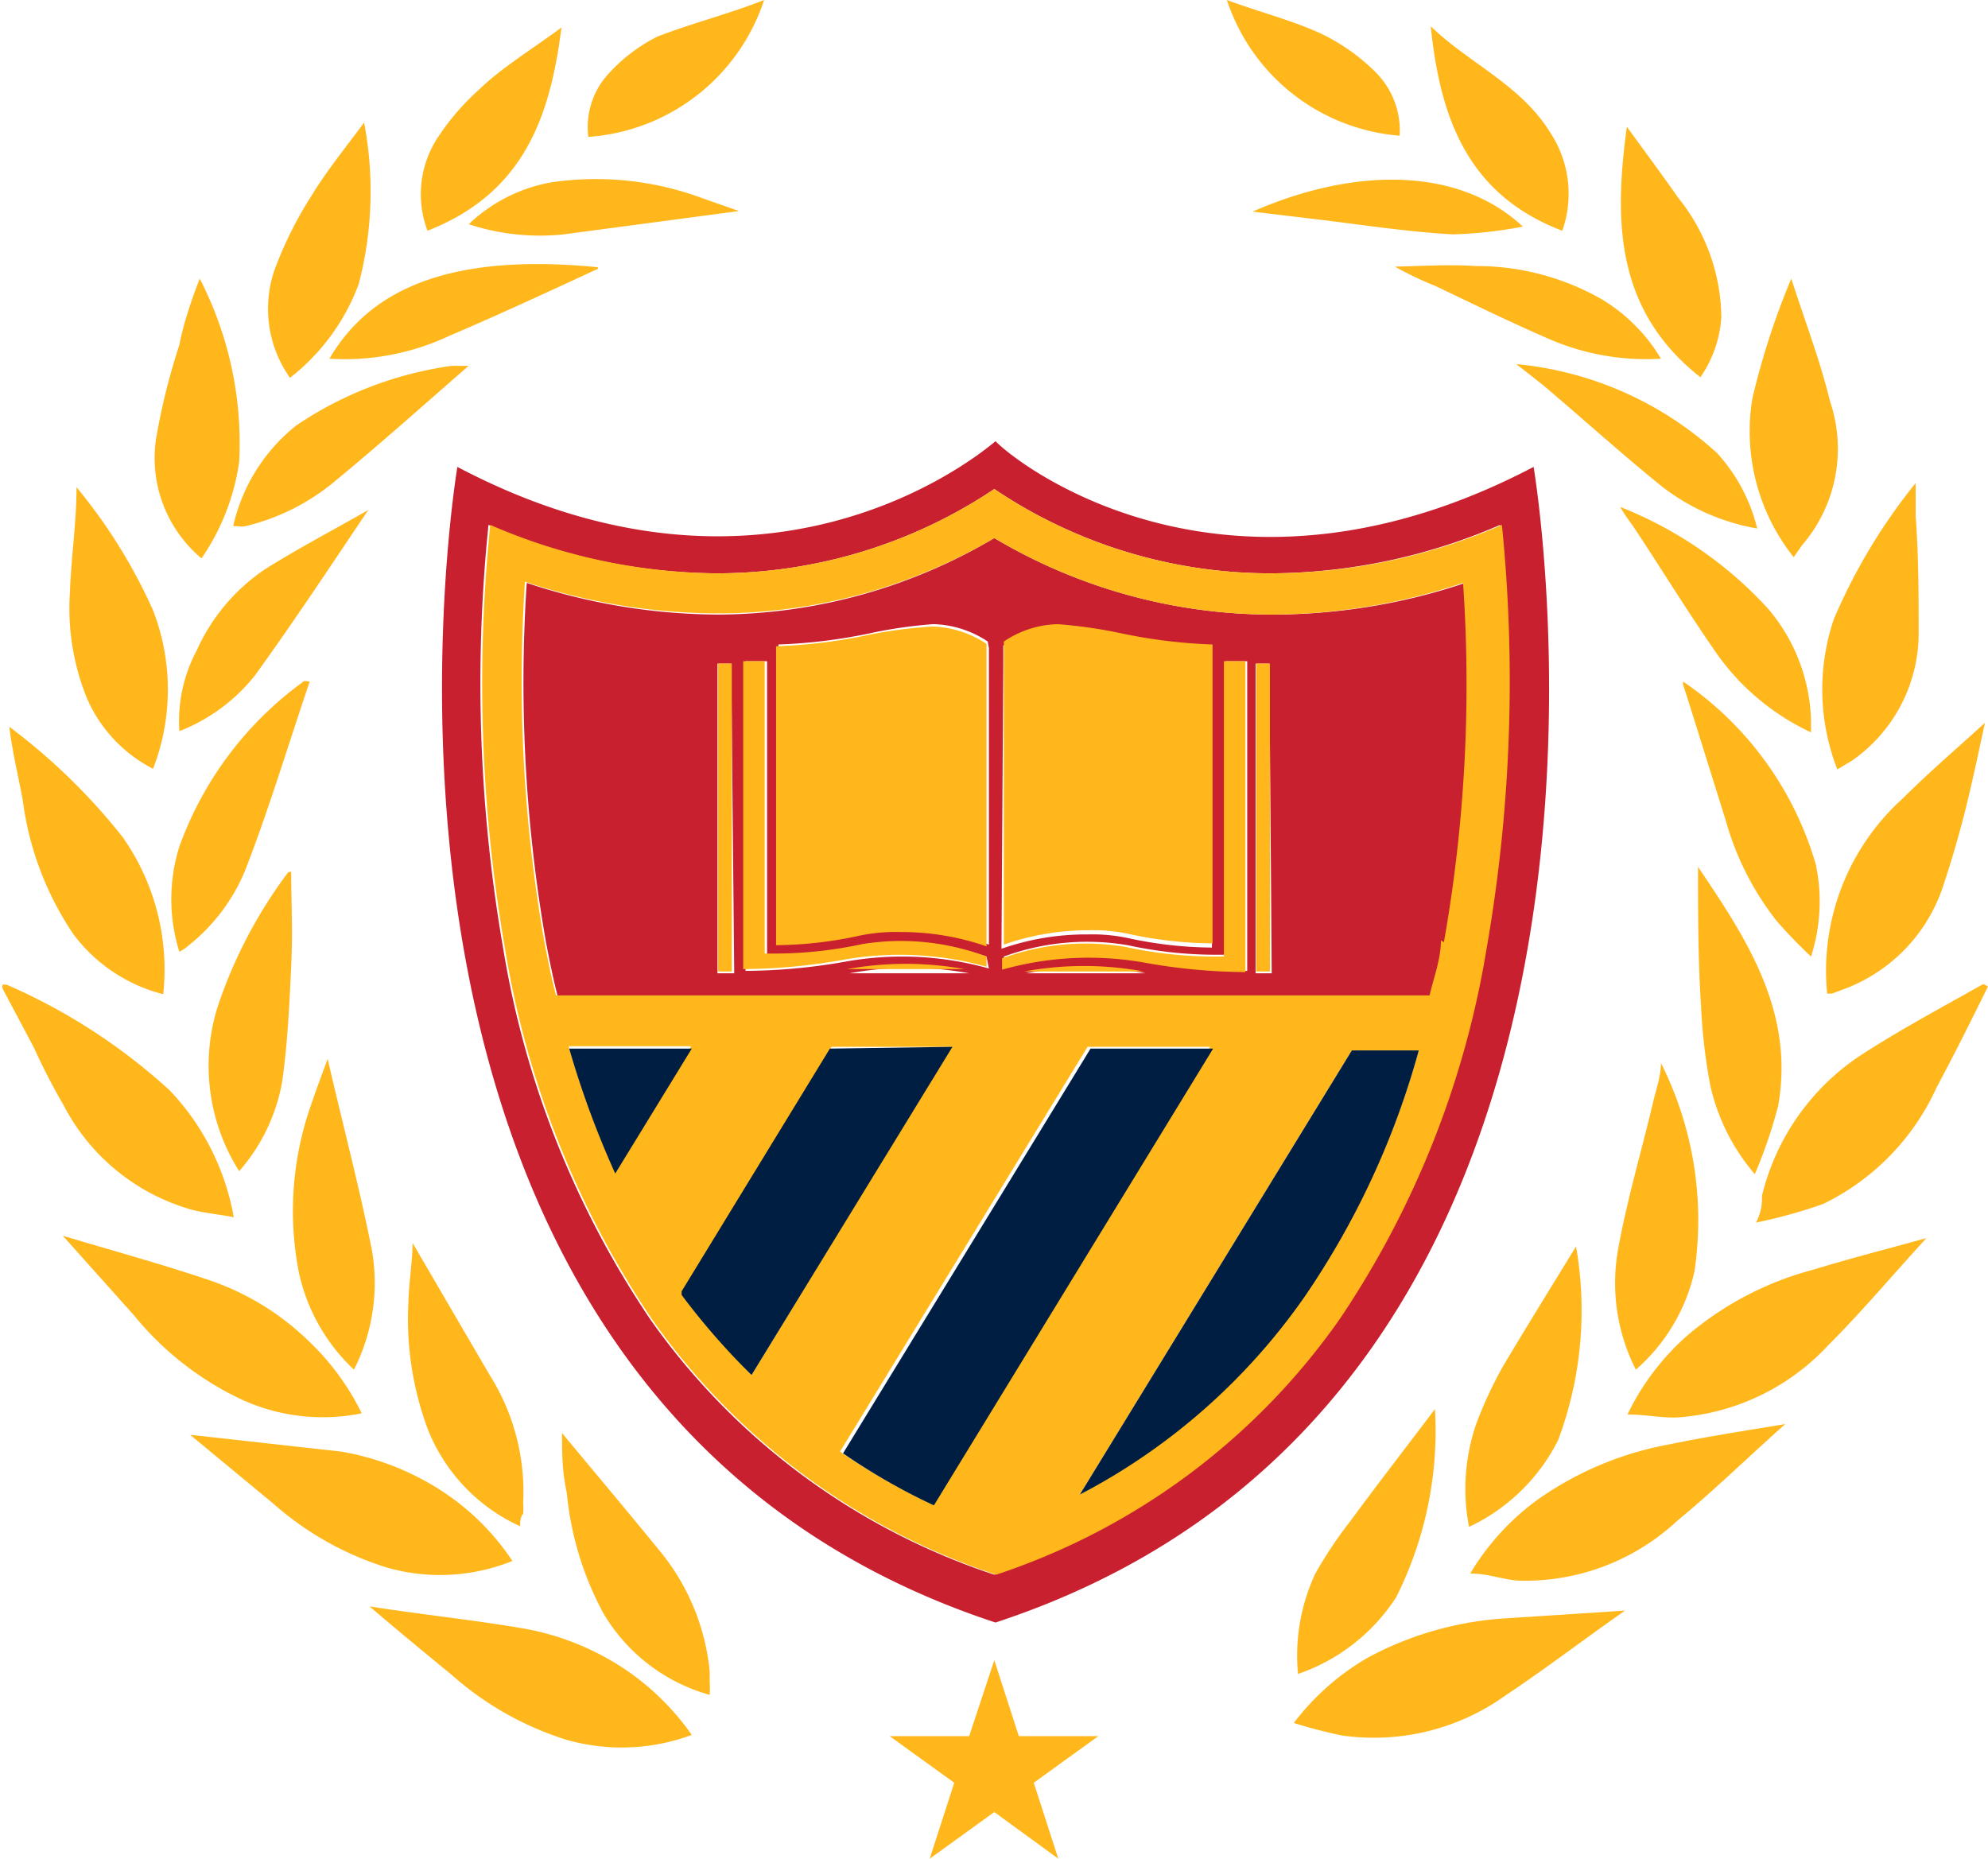 <svg xmlns="http://www.w3.org/2000/svg" viewBox="0 0 33.25 31.09"><defs><style>.cls-1{fill:none;}.cls-2{fill:#c8202f;}.cls-3{fill:#ffb71b;}.cls-4{fill:#001e41;}</style></defs><g id="Layer_2" data-name="Layer 2"><g id="Layer_1-2" data-name="Layer 1"><polygon class="cls-1" points="9.52 17.54 9.52 17.54 9.52 17.54 9.52 17.54 9.52 17.54"/><path class="cls-1" d="M10.31,19.67l0,0Z"/><path class="cls-1" d="M10.29,19.63l0,0,0,0Z"/><polygon class="cls-1" points="14.1 24.31 18.25 17.54 14.1 24.31 14.1 24.31 14.1 24.31"/><path class="cls-2" d="M21.28,10.28A9.1,9.1,0,0,1,16.63,9,9.11,9.11,0,0,1,12,10.28a10.25,10.25,0,0,1-3.19-.53,25.28,25.28,0,0,0,.32,6c.06.31.12.62.2.92H24c.07-.3.14-.61.19-.92a24.76,24.76,0,0,0,.32-6A10.16,10.16,0,0,1,21.28,10.28Zm-9,6H12V11.1h.23Zm1.74,0,.19,0a5.51,5.51,0,0,1,2,0Zm2.52-.08a5.37,5.37,0,0,0-2.37-.12,9.84,9.84,0,0,1-1.7.16V11.06h.36V16h.09a7,7,0,0,0,1.55-.16A4.07,4.07,0,0,1,16.5,16Zm0-5.36v.11h0V15.8h0a4.34,4.34,0,0,0-1.45-.24,2.93,2.93,0,0,0-.67.06,6.74,6.74,0,0,1-1.4.16v-5a8.85,8.85,0,0,0,1.59-.2,7.84,7.84,0,0,1,1-.14,1.72,1.72,0,0,1,.91.29Zm.24.29v-.17h0v-.16a1.68,1.68,0,0,1,.9-.29,8.18,8.18,0,0,1,1,.14,8.85,8.85,0,0,0,1.59.2v5a6.82,6.82,0,0,1-1.41-.16,2.85,2.85,0,0,0-.66-.06,4.3,4.3,0,0,0-1.45.24h0Zm.38,5.15a5.5,5.5,0,0,1,2,0Zm3.7-5.15v5.11a9.76,9.76,0,0,1-1.7-.16,5.34,5.34,0,0,0-2.37.12V16a4.05,4.05,0,0,1,2.07-.19,7,7,0,0,0,1.55.16h.09V11.06h.36Zm.41,5.15H21V11.1h.23Z"/><path class="cls-2" d="M25.65,7.81c-5.09,2.67-8.58,0-9-.43h0c-.45.38-3.94,3.1-9,.43,0,0-2.64,15.5,9,19.33h0C28.3,23.31,25.65,7.81,25.65,7.81Zm-.82,8.08a15.58,15.58,0,0,1-2.45,6.17,11.38,11.38,0,0,1-5.75,4.28,11.41,11.41,0,0,1-5.76-4.28,15.58,15.58,0,0,1-2.45-6.17,26,26,0,0,1-.25-7.11,9.7,9.7,0,0,0,3.8.81,8.34,8.34,0,0,0,4.66-1.41,8.27,8.27,0,0,0,4.65,1.41,9.74,9.74,0,0,0,3.81-.81A26.07,26.07,0,0,1,24.83,15.89Z"/><path class="cls-3" d="M21.28,9.59a8.27,8.27,0,0,1-4.65-1.41A8.34,8.34,0,0,1,12,9.59a9.7,9.7,0,0,1-3.8-.81,26,26,0,0,0,.25,7.11,15.58,15.58,0,0,0,2.45,6.17,11.41,11.41,0,0,0,5.76,4.28,11.38,11.38,0,0,0,5.75-4.28,15.58,15.58,0,0,0,2.45-6.17,26.07,26.07,0,0,0,.26-7.11A9.74,9.74,0,0,1,21.28,9.59Zm-11,10,0,0,0,0,0,0,0,0h0a15.59,15.59,0,0,1-.77-2.09h2.05ZM12.57,23a11.67,11.67,0,0,1-1.14-1.37l0-.06h0l2.48-4.06h2L12.57,23Zm3,2.15h0a10.32,10.32,0,0,1-1.52-.87l4.14-6.77h2.05Zm6.2-3.52A10.51,10.51,0,0,1,18.06,25l4.55-7.43h1.12A13.72,13.72,0,0,1,21.82,21.66Zm2.33-5.9c0,.31-.12.62-.19.92H9.3c-.08-.3-.14-.61-.2-.92a25.28,25.28,0,0,1-.32-6,10.25,10.25,0,0,0,3.19.53A9.11,9.11,0,0,0,16.63,9a9.1,9.1,0,0,0,4.65,1.28,10.16,10.16,0,0,0,3.19-.53A24.76,24.76,0,0,1,24.15,15.76Z"/><rect class="cls-3" x="12.01" y="11.1" width="0.23" height="5.15"/><path class="cls-3" d="M14.17,16.21l-.19,0h2.15A5.51,5.51,0,0,0,14.17,16.21Z"/><path class="cls-3" d="M14.43,15.79a7,7,0,0,1-1.55.16h-.09V11.06h-.36v5.15a9.84,9.84,0,0,0,1.7-.16,5.37,5.37,0,0,1,2.37.12V16A4.07,4.07,0,0,0,14.43,15.79Z"/><path class="cls-3" d="M14.57,10.61a8.85,8.85,0,0,1-1.59.2v5a6.74,6.74,0,0,0,1.4-.16,2.93,2.93,0,0,1,.67-.06,4.34,4.34,0,0,1,1.45.24h0V10.93h0v-.16a1.72,1.72,0,0,0-.91-.29A7.84,7.84,0,0,0,14.57,10.61Z"/><rect class="cls-3" x="21.01" y="11.1" width="0.23" height="5.15"/><path class="cls-3" d="M17.13,16.25l2,0A5.5,5.5,0,0,0,17.13,16.25Z"/><path class="cls-3" d="M20.47,11.06V16h-.09a7,7,0,0,1-1.55-.16,4.05,4.05,0,0,0-2.07.19v.19a5.34,5.34,0,0,1,2.37-.12,9.76,9.76,0,0,0,1.7.16V11.06Z"/><path class="cls-3" d="M18.21,15.56a2.85,2.85,0,0,1,.66.06,6.82,6.82,0,0,0,1.41.16v-5a8.85,8.85,0,0,1-1.59-.2,8.18,8.18,0,0,0-1-.14,1.68,1.68,0,0,0-.9.29v.16h0V15.8h0A4.3,4.3,0,0,1,18.21,15.56Z"/><path class="cls-4" d="M9.52,17.54h0a15.59,15.59,0,0,0,.77,2.09h0l1.28-2.09Z"/><path class="cls-4" d="M13.88,17.54,11.4,21.6h0l0,.06A11.67,11.67,0,0,0,12.57,23h0l3.36-5.49Z"/><path class="cls-4" d="M18.24,17.54,14.1,24.31h0a10.32,10.32,0,0,0,1.52.87h0l4.67-7.64Z"/><path class="cls-4" d="M18.06,25a10.51,10.51,0,0,0,3.76-3.31,13.72,13.72,0,0,0,1.91-4.12H22.61Z"/><path class="cls-3" d="M28.22,22.34a4.16,4.16,0,0,0-1,1.32c.3,0,.57.06.83.05a3.8,3.8,0,0,0,2.53-1.21c.57-.57,1.08-1.18,1.64-1.79-.65.18-1.28.34-1.9.53A5.34,5.34,0,0,0,28.22,22.34Z"/><path class="cls-3" d="M25.71,25.09a4.17,4.17,0,0,0-1.12,1.23c.31,0,.56.11.83.12a3.73,3.73,0,0,0,2.63-1c.62-.51,1.19-1.07,1.81-1.62-.66.11-1.31.21-1.94.34A5.54,5.54,0,0,0,25.71,25.09Z"/><path class="cls-3" d="M6.05,23.64a4.23,4.23,0,0,0-.91-1.23,4.42,4.42,0,0,0-1.65-1c-.8-.27-1.61-.49-2.44-.74L2.24,22A5.13,5.13,0,0,0,4,23.39,3.25,3.25,0,0,0,6.05,23.64Z"/><path class="cls-3" d="M3.19,20.23c.22.06.46.08.72.13a4.12,4.12,0,0,0-1.07-2.12A9.85,9.85,0,0,0,.11,16.47h0l-.07,0,0,.06.53,1a10.64,10.64,0,0,0,.49.95A3.48,3.48,0,0,0,3.19,20.23Z"/><path class="cls-3" d="M33.17,16.46c-.67.38-1.35.74-2,1.16A3.92,3.92,0,0,0,29.47,20c0,.12,0,.25-.1.45a8.49,8.49,0,0,0,1.12-.31,4,4,0,0,0,1.9-1.95c.3-.56.58-1.12.86-1.69Z"/><path class="cls-3" d="M30.56,16.62h.08l.16-.06a2.76,2.76,0,0,0,1.69-1.71A17.75,17.75,0,0,0,33,13c.07-.3.13-.6.2-.91-.46.42-.94.83-1.38,1.27A3.88,3.88,0,0,0,30.56,16.62Z"/><path class="cls-3" d="M.38,13.38a5.19,5.19,0,0,0,.85,2.25,2.71,2.71,0,0,0,1.5,1A3.85,3.85,0,0,0,2.05,14,10.19,10.19,0,0,0,.16,12.16h0l0-.05v.08C.21,12.59.31,13,.38,13.38Z"/><path class="cls-3" d="M30.67,10.36a3.68,3.68,0,0,0,.06,2.51l.25-.15a2.6,2.6,0,0,0,1.11-2.09c0-.66,0-1.33-.05-2V8.08A9.6,9.6,0,0,0,30.67,10.36Z"/><path class="cls-3" d="M2.56,12.86a3.67,3.67,0,0,0,0-2.65A8.94,8.94,0,0,0,1.28,8.15h0c0,.59-.09,1.17-.11,1.75a4,4,0,0,0,.28,1.77A2.4,2.4,0,0,0,2.56,12.86Z"/><path class="cls-3" d="M7.16,23.92A3,3,0,0,0,8.7,25.53c0-.08,0-.15.05-.21a1.09,1.09,0,0,0,0-.18A3.66,3.66,0,0,0,8.19,23L6.9,20.79c0,.31-.06.64-.07,1A5.29,5.29,0,0,0,7.16,23.92Z"/><path class="cls-3" d="M8.57,26.11A4.1,4.1,0,0,0,7.48,25a4.46,4.46,0,0,0-1.78-.72C4.88,24.19,4,24.09,3.18,24l1.39,1.15a5.19,5.19,0,0,0,1.9,1.07A3.23,3.23,0,0,0,8.57,26.11Z"/><path class="cls-3" d="M10.48,27.94a4.45,4.45,0,0,0-1.78-.71C7.87,27.09,7,27,6.18,26.87c.48.41.93.78,1.38,1.15A5.25,5.25,0,0,0,9.47,29.1a3.37,3.37,0,0,0,2.1-.08A4.29,4.29,0,0,0,10.48,27.94Z"/><path class="cls-3" d="M11,25.9c-.53-.65-1.07-1.29-1.6-1.93,0,.31,0,.64.08,1A5.27,5.27,0,0,0,10.1,27a3,3,0,0,0,1.77,1.35,1.8,1.8,0,0,0,0-.22c0-.06,0-.11,0-.17A3.74,3.74,0,0,0,11,25.9Z"/><path class="cls-3" d="M5.92,22.91a3.2,3.2,0,0,0,.3-2c-.21-1.06-.49-2.11-.74-3.2-.1.28-.19.51-.27.75A5.35,5.35,0,0,0,5,21.29,3.14,3.14,0,0,0,5.92,22.91Z"/><path class="cls-3" d="M24.7,23.79a3.34,3.34,0,0,0-.13,1.75,3.18,3.18,0,0,0,1.49-1.45,6.19,6.19,0,0,0,.3-3.24c-.4.65-.82,1.33-1.22,2A7.08,7.08,0,0,0,24.7,23.79Z"/><path class="cls-3" d="M22.89,27.72a4.17,4.17,0,0,0-1.25,1.1,8.13,8.13,0,0,0,.81.21,3.78,3.78,0,0,0,2.73-.67c.66-.44,1.3-.93,2-1.42l-2,.13A5.59,5.59,0,0,0,22.89,27.72Z"/><path class="cls-3" d="M22,26.32A3.24,3.24,0,0,0,21.71,28a3.19,3.19,0,0,0,1.64-1.28A6.2,6.2,0,0,0,24,23.57c-.46.61-.95,1.24-1.42,1.88A7,7,0,0,0,22,26.32Z"/><path class="cls-3" d="M28.34,21.27a5.85,5.85,0,0,0-.56-3.49c0,.22-.08.44-.13.65-.19.81-.43,1.61-.58,2.43a3.2,3.2,0,0,0,.29,2.05A3.07,3.07,0,0,0,28.34,21.27Z"/><path class="cls-3" d="M4,7.73a6,6,0,0,0-.66-3.07C3.21,5,3.07,5.4,3,5.77a10.91,10.91,0,0,0-.39,1.57,2.19,2.19,0,0,0,.76,2A3.79,3.79,0,0,0,4,7.73Z"/><path class="cls-3" d="M30.14,9.12a2.47,2.47,0,0,0,.47-2.4c-.17-.7-.43-1.37-.65-2.06a12.74,12.74,0,0,0-.65,2A3.38,3.38,0,0,0,30,9.32Z"/><path class="cls-3" d="M28.6,18.13a3.41,3.41,0,0,0,.75,1.51,8.13,8.13,0,0,0,.39-1.14c.28-1.58-.53-2.8-1.34-4,0,.77,0,1.55.05,2.32A9.55,9.55,0,0,0,28.6,18.13Z"/><path class="cls-3" d="M4.82,14.59a7.93,7.93,0,0,0-1.18,2.25A3.3,3.3,0,0,0,4,19.59a3.08,3.08,0,0,0,.72-1.5c.09-.64.12-1.28.15-1.92s0-1.07,0-1.59Z"/><path class="cls-3" d="M6,4.75a6.15,6.15,0,0,0,.09-2.7c-.31.42-.63.81-.89,1.24a6.4,6.4,0,0,0-.61,1.23,2,2,0,0,0,.26,1.8A3.55,3.55,0,0,0,6,4.75Z"/><path class="cls-3" d="M28.44,6.31a2,2,0,0,0,.35-1,3.24,3.24,0,0,0-.72-2c-.28-.4-.57-.79-.86-1.19C27,3.66,27,5.18,28.44,6.31Z"/><path class="cls-3" d="M5.09,11.39A5.86,5.86,0,0,0,3,14.16a2.94,2.94,0,0,0,0,1.76.74.74,0,0,0,.16-.11,3.12,3.12,0,0,0,.94-1.25c.39-1,.72-2.1,1.08-3.16Z"/><path class="cls-3" d="M30.29,16a3,3,0,0,0,.08-1.54,5.58,5.58,0,0,0-2.22-3.06h0l0,0,0,.05c.24.75.47,1.5.71,2.26a4.79,4.79,0,0,0,.86,1.7A8.28,8.28,0,0,0,30.29,16Z"/><path class="cls-3" d="M27.38,8.9c.44.67.86,1.35,1.31,2a4,4,0,0,0,1.6,1.35c0-.09,0-.14,0-.19a3,3,0,0,0-.72-1.88A6.66,6.66,0,0,0,27.1,8.48C27.18,8.63,27.29,8.76,27.38,8.9Z"/><path class="cls-3" d="M4.27,11.29c.65-.9,1.27-1.84,1.89-2.76l0,0c-.59.34-1.19.65-1.74,1a3.23,3.23,0,0,0-1.13,1.35A2.51,2.51,0,0,0,3,12.23,3,3,0,0,0,4.27,11.29Z"/><path class="cls-3" d="M26.13,3.86a1.86,1.86,0,0,0-.2-1.64c-.49-.8-1.36-1.16-2-1.78C24.09,2,24.56,3.26,26.13,3.86Z"/><path class="cls-3" d="M9.39.46c-.47.35-1,.67-1.39,1.05a4.06,4.06,0,0,0-.71.84,1.73,1.73,0,0,0-.14,1.51C8.73,3.24,9.2,2,9.39.46Z"/><path class="cls-3" d="M29.39,8.84a2.88,2.88,0,0,0-.67-1.26,5.79,5.79,0,0,0-3.36-1.49c.24.19.43.33.61.49.61.52,1.21,1.06,1.83,1.56A3.59,3.59,0,0,0,29.39,8.84Z"/><path class="cls-3" d="M7.84,6.12l-.29,0a6.16,6.16,0,0,0-2.6,1A3,3,0,0,0,3.9,8.8l.06,0a.4.4,0,0,0,.15,0A3.66,3.66,0,0,0,5.54,8.1c.78-.64,1.54-1.32,2.32-2Z"/><path class="cls-3" d="M23.33,4.46a5.78,5.78,0,0,0,.67.32c.61.29,1.22.59,1.84.86A4.08,4.08,0,0,0,27.78,6a2.88,2.88,0,0,0-1-1,4.23,4.23,0,0,0-2.11-.55C24.23,4.42,23.78,4.45,23.33,4.46Z"/><path class="cls-3" d="M10,4.47C7.55,4.23,6.2,4.82,5.51,6a4.11,4.11,0,0,0,2-.38c.82-.35,1.64-.73,2.46-1.11C10,4.51,10,4.49,10,4.47Z"/><path class="cls-3" d="M23.41,2.27A1.38,1.38,0,0,0,23,1.2a3.34,3.34,0,0,0-.91-.64C21.61.34,21.06.2,20.52,0h0l0,0h0l0,0A3.32,3.32,0,0,0,23.41,2.27Z"/><path class="cls-3" d="M12.78,0C12.2.23,11.6.38,11,.61a2.79,2.79,0,0,0-.81.61,1.32,1.32,0,0,0-.35,1.07A3.34,3.34,0,0,0,12.78,0Z"/><path class="cls-3" d="M22.12,3.68c.73.09,1.45.2,2.18.24a7.21,7.21,0,0,0,1.17-.13c-1.07-1-2.81-1-4.52-.25Z"/><path class="cls-3" d="M7.84,3.75a3.79,3.79,0,0,0,1.59.17l2.93-.39-.6-.21a5.12,5.12,0,0,0-2.54-.27A2.68,2.68,0,0,0,7.84,3.75Z"/><path class="cls-3" d="M0,16.43l0,0H0Z"/><polygon class="cls-3" points="17.04 29.04 16.63 27.77 16.21 29.04 14.88 29.04 15.96 29.82 15.55 31.09 16.63 30.31 17.7 31.09 17.29 29.82 18.37 29.04 17.04 29.04"/></g></g></svg>